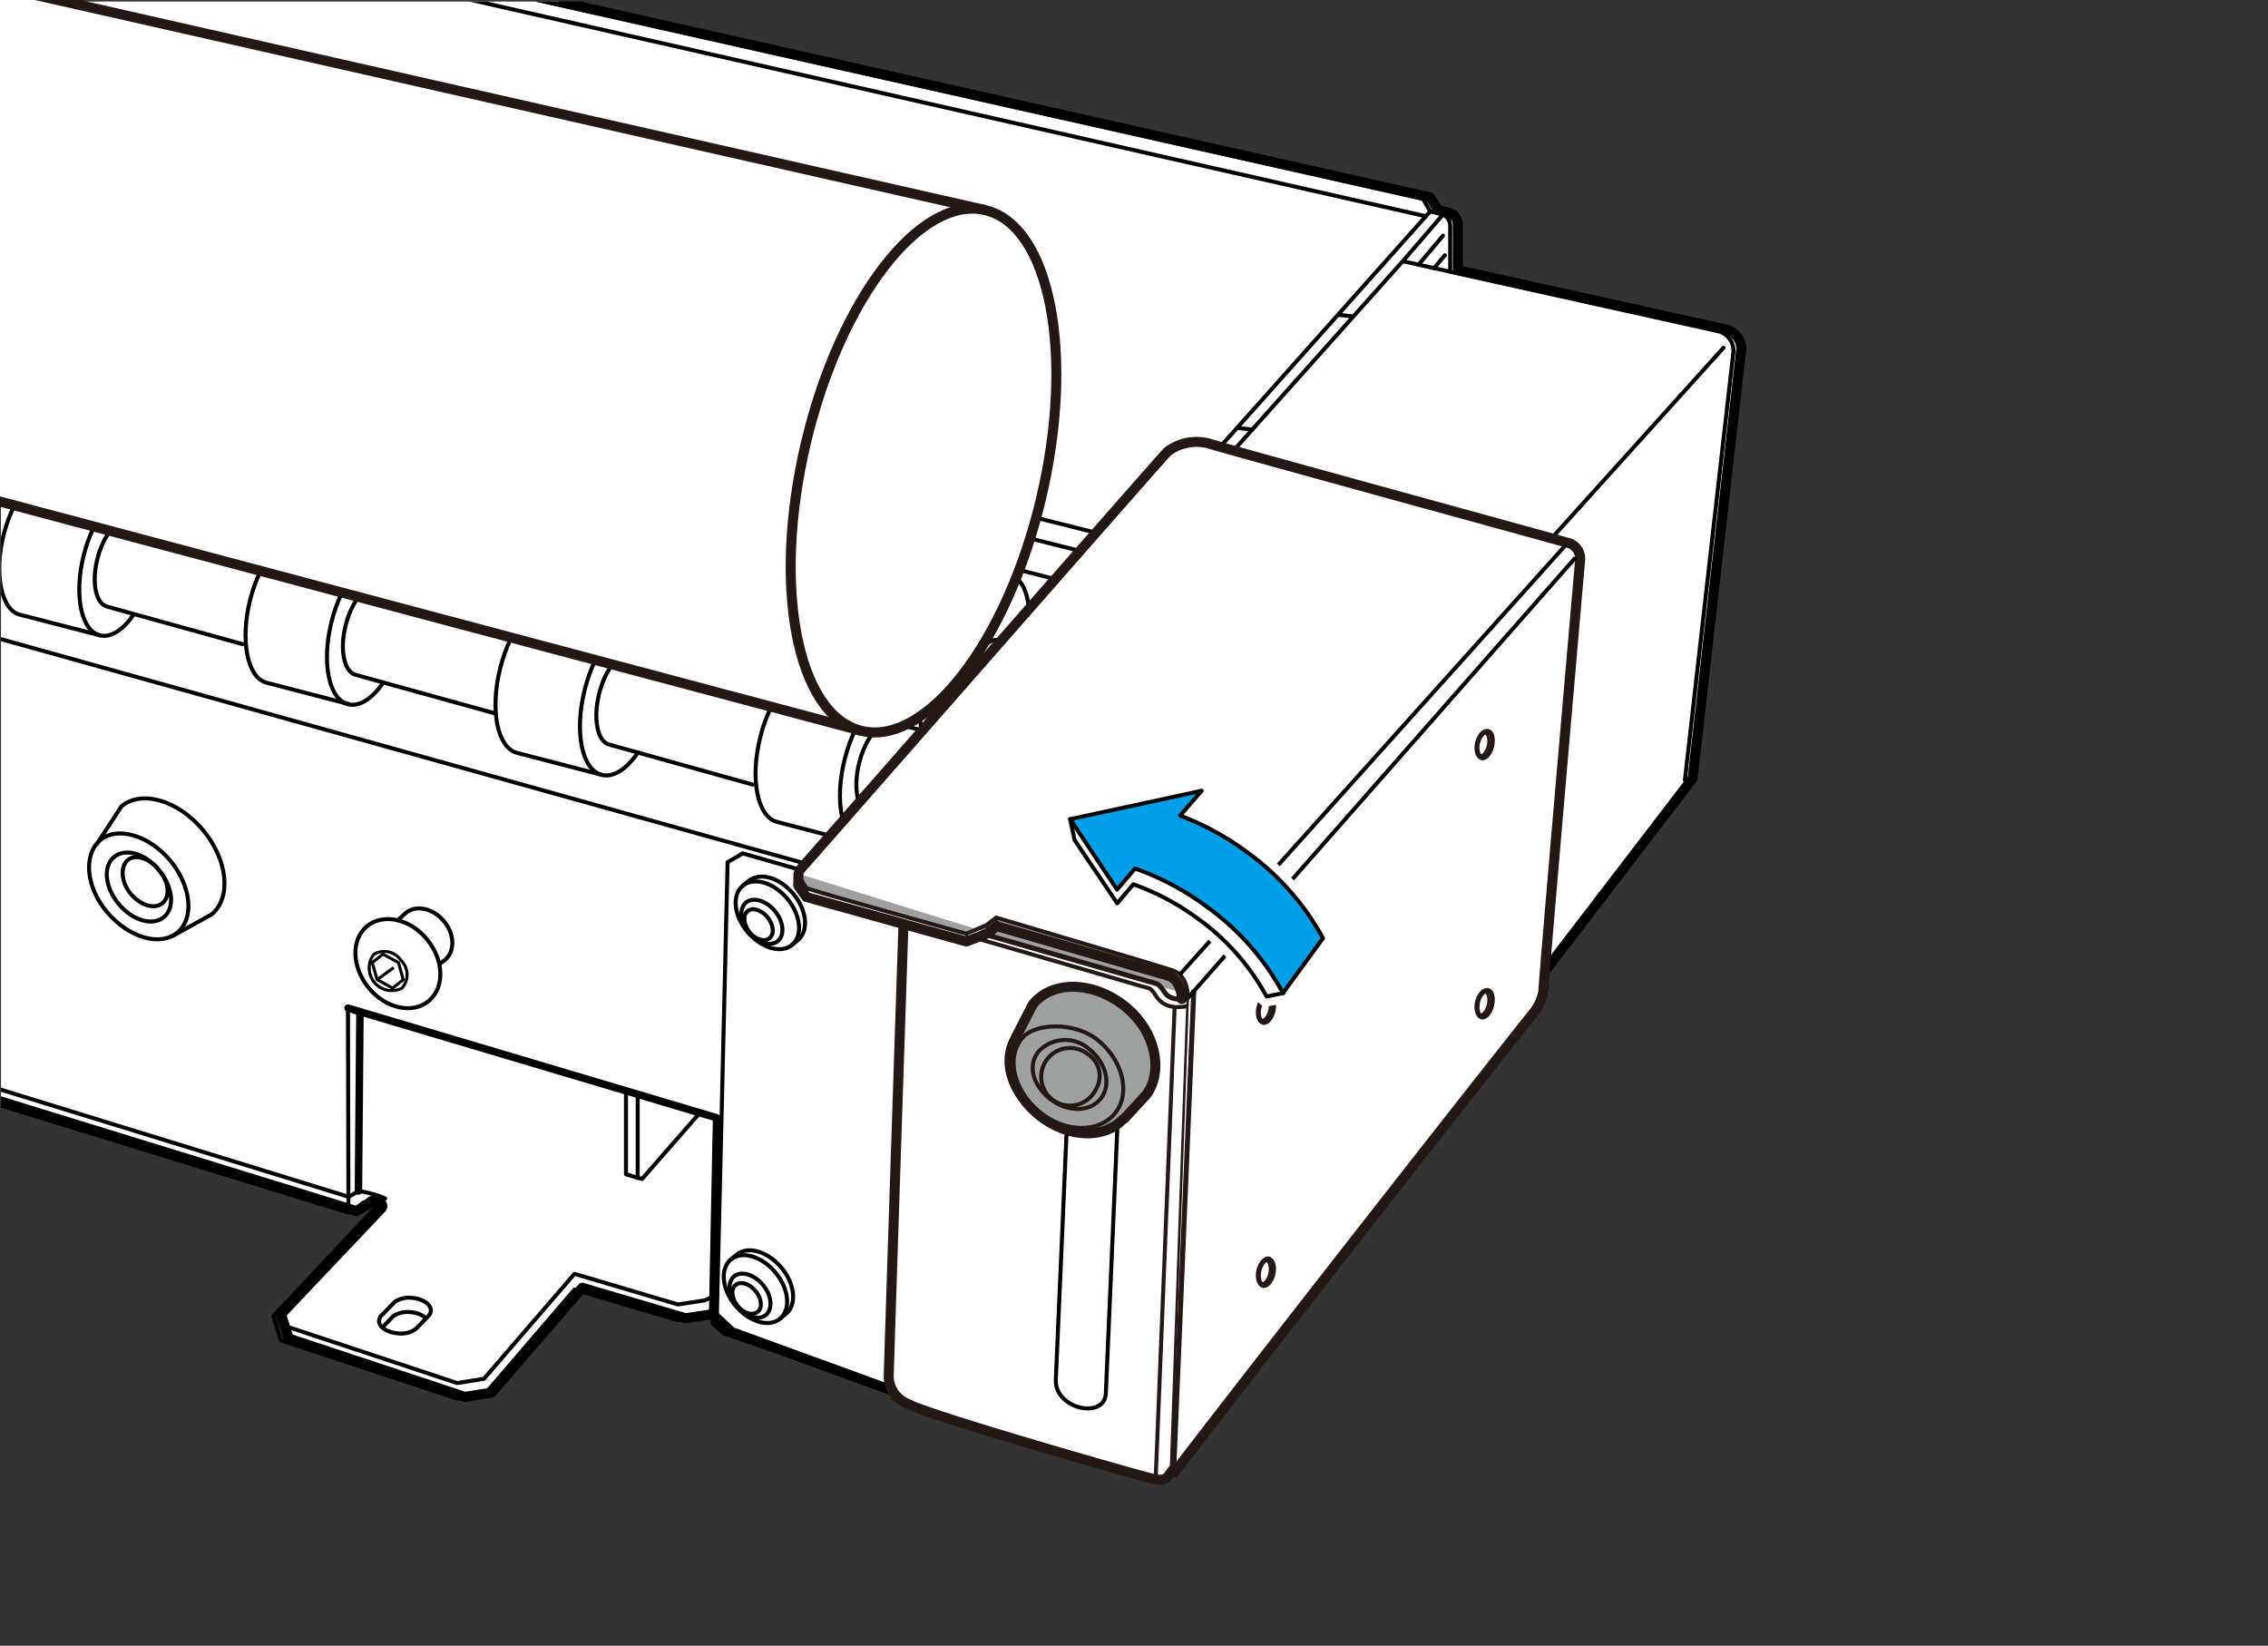 <svg xmlns="http://www.w3.org/2000/svg" xmlns:xlink="http://www.w3.org/1999/xlink" width="80mm" height="58.04mm" viewBox="0 0 226.77 164.52"><rect x="0" y="0" width="226.77" height="164.52" fill="#333333" stroke="none"/><defs><style>.cls-1,.cls-11,.cls-13,.cls-14,.cls-15,.cls-18,.cls-23,.cls-5,.cls-6,.cls-7,.cls-8{fill:none;}.cls-2{clip-path:url(#clip-path);}.cls-3{clip-path:url(#clip-path-2);}.cls-10,.cls-16,.cls-17,.cls-19,.cls-20,.cls-22,.cls-4,.cls-9{fill:#fff;}.cls-20,.cls-4,.cls-5,.cls-6,.cls-7,.cls-8{stroke:#000;}.cls-10,.cls-12,.cls-13,.cls-19,.cls-20,.cls-21,.cls-23,.cls-4,.cls-5,.cls-6,.cls-8{stroke-linecap:round;stroke-linejoin:round;}.cls-12,.cls-15,.cls-16,.cls-20,.cls-5{stroke-width:0.4px;}.cls-6,.cls-7{stroke-width:0.3px;}.cls-11,.cls-14,.cls-15,.cls-16,.cls-17,.cls-18,.cls-22,.cls-7{stroke-miterlimit:10;}.cls-8{stroke-width:0.75px;}.cls-10,.cls-11,.cls-12,.cls-13,.cls-14,.cls-15,.cls-16,.cls-17,.cls-18,.cls-19,.cls-21,.cls-22{stroke:#231815;}.cls-10,.cls-14,.cls-17{stroke-width:0.5px;}.cls-12,.cls-21{fill:#9fa0a0;}.cls-18,.cls-19{stroke-width:0.25px;}.cls-23{stroke:#fff;stroke-width:2px;}.cls-24{fill:#00a0e9;}</style><clipPath id="clip-path"><rect class="cls-1" width="226.77" height="164.52"/></clipPath><clipPath id="clip-path-2"><rect class="cls-1" x="0.1" y="0.15" width="227.23" height="157.79"/></clipPath></defs><g id="レイヤー_1" data-name="レイヤー 1"><g class="cls-2"><g class="cls-3"><path class="cls-4" d="M117.79,144.94l51.45-67.13,4.84-42.74a1.57,1.57,0,0,0,0-.53,2,2,0,0,0-1.49-1.6L145.76,27V22.44a1.2,1.2,0,0,0-.71-1.11.82.82,0,0,0-.26-.1l-1-.23L143,19.73,8.2-10.53,7.05-9.38l-.84-.48-.51-.3-1-.27-5.54,4-9-2.24L-79.61,39.77l-1,.7v1.25l-.88.48,5.09,43h1a2.31,2.31,0,0,0,1.87,2.28l17.37,5.38.68-.39,1,.21.32.07h0l.54.11.86-.49,1.39.49v1.73l8.33,2.63L-52.43,105l-.19.15.34,2.51,15.6,5.21,2.83-.43,11.49-10.58v1.34l58,17.86,1-.57.44-.39c.41-.23,1.55.2,1,.75L28.45,131l-.35.37.76,2.43,17.62,5.84,2.68-.43,9.05-10.48,10.34,3.05,2.68-.41h0l.8.74.39.37.72.67,15.73,5.73"/><path class="cls-5" d="M15.91,87c1.38,1.65,1.6,3.75.48,4.68s-3.14.35-4.52-1.31-1.6-3.75-.48-4.69S14.53,85.29,15.91,87Z"/><path class="cls-5" d="M15.91,87c1,1.16,1.12,2.62.34,3.28s-2.2.24-3.17-.92S12,86.68,12.75,86,15,85.79,15.91,87Z"/><path class="cls-5" d="M42.68,93.89c1.72,2.06,1.81,4.82.19,6.17s-4.31.76-6-1.3-1.8-4.82-.19-6.16S41,91.83,42.68,93.89Z"/><path class="cls-6" d="M40.09,96a2,2,0,0,1,.09,2.79,2.26,2.26,0,0,1-2.82-3.37A2,2,0,0,1,40.09,96Z"/><polygon class="cls-7" points="39.26 98.78 40.32 97.93 39.84 96.23 38.29 95.38 37.22 96.23 37.71 97.93 39.26 98.78"/><line class="cls-7" x1="37.71" y1="97.93" x2="39.36" y2="96.73"/><path class="cls-5" d="M39.76,92l.82-.74c1-.84,2.71-.48,3.8.82s1.13,3,.12,3.88l-.52.37"/><path class="cls-5" d="M17,86c2.13,2.56,2.46,5.79.74,7.22s-4.83.53-7-2S8.32,85.45,10,84,14.88,83.48,17,86Z"/><path class="cls-5" d="M9.67,84.4l2.47-3.79c2-1.68,5.66-.62,8.15,2.36s2.88,6.77.87,8.44l-4,2.21"/><path class="cls-5" d="M76.28,128.44c.89,1.06,1,2.4.31,3s-2,.22-2.89-.84-1-2.41-.31-3S75.4,127.38,76.28,128.44Z"/><path class="cls-5" d="M75.54,129.05c.62.74.72,1.68.22,2.09s-1.41.16-2-.58-.72-1.69-.22-2.1S74.92,128.3,75.54,129.05Z"/><path class="cls-5" d="M73.07,125.91c1.1-.92,3.1-.34,4.46,1.29s1.57,3.7.47,4.62"/><path class="cls-5" d="M73.07,125.91c-1.1.92-.89,3,.47,4.62s3.36,2.21,4.46,1.29l.6-.49c1.1-.92.89-3-.48-4.62s-3.35-2.21-4.45-1.29Z"/><path class="cls-5" d="M77.48,91.07c.88,1.06,1,2.41.3,3s-2,.22-2.89-.84-1-2.4-.31-3S76.59,90,77.48,91.07Z"/><path class="cls-5" d="M76.73,91.68c.62.74.72,1.68.22,2.1s-1.41.15-2-.59-.71-1.68-.21-2.1S76.11,90.94,76.73,91.68Z"/><path class="cls-5" d="M74.26,88.55c1.1-.92,3.1-.34,4.46,1.29s1.57,3.7.47,4.62"/><path class="cls-5" d="M74.26,88.55c-1.1.91-.89,3,.48,4.61s3.35,2.21,4.45,1.3l.6-.49c1.1-.92.89-3-.47-4.62S76,87.14,74.86,88.06Z"/><path class="cls-5" d="M41.62,132.81a2.43,2.43,0,0,1-1.8.48c-1.1-.07-2-.66-1.91-1.3a.91.91,0,0,1,.38-.63l1.18-1.22a2.6,2.6,0,0,1,1.7-.4c1.1.08,1.95.66,1.91,1.31a.89.89,0,0,1-.28.54Z"/><path class="cls-5" d="M38.24,132.69l1.08-1.12a2.55,2.55,0,0,1,1.69-.4,2.66,2.66,0,0,1,1.6.61"/><polyline class="cls-5" points="27.7 131.16 28.09 132.42 45.71 138.26 48.39 137.83 57.44 127.34 67.78 130.4 70.46 129.99 71.26 129.63"/><path class="cls-5" d="M-23.13,100.44v1.34l58,17.86,1-.58h0a10.91,10.91,0,0,1,2.64.74A13.83,13.83,0,0,1,37.26,121"/><path class="cls-5" d="M-80.38,39.9l-1,1.94,8.85,11.21,52,14.6,1.3-.75-.05-8.49,2.53-2.2-3.16-7.14L-62.47,37.54,4-10.31l.95.28,1.35.78L7.43-10.4,142.27,19.86l.73,1.27,1,.23a1.24,1.24,0,0,1,1,1.21v4.58"/><polyline class="cls-5" points="-18.01 58.84 83.58 87.18 84.92 88.47"/><polyline class="cls-5" points="71.65 132.62 72.75 86.19 74.26 85.31 121.97 98.96"/><line class="cls-5" x1="34.79" y1="100.77" x2="34.84" y2="121.17"/><polyline class="cls-8" points="71.26 131.16 71.65 111.74 34.8 100.78"/><line class="cls-8" x1="35.99" y1="101.13" x2="35.84" y2="119.06"/><polyline class="cls-5" points="62.59 109.04 62.59 117.39 64.19 117.86 69.98 111.24"/><line class="cls-5" x1="63.76" y1="117.74" x2="63.76" y2="109.39"/><line class="cls-5" x1="116.62" y1="96.49" x2="172.33" y2="34.76"/><line class="cls-5" x1="121.38" y1="97.07" x2="87.34" y2="87.62"/><path class="cls-5" d="M88.87,138.9l-16.5-5.6-1.11-1v-1.1l-.8.36-2.68.41-10.34-3.05-9,10.48-2.68.43L28.09,134l-.76-2.43L37.26,121c.57-.55-.57-1-1-.75l-.44.38-1,.58-58-17.86V102l-11.49,10.58-2.82.43L-53,107.76l-.34-2.5,9.53-7.88-8.33-2.64V93l-1.39-.5-.86.5-1.86-.39L-57,93l-17.37-5.38a2.31,2.31,0,0,1-1.87-2.28h-1l-5.09-43,.88-.49V40.6l70.8-49.17,9,2.25"/><path class="cls-5" d="M85.87,88.47V86.94l54.39-60.83,31.54,7a2,2,0,0,1,1.51,2.13l-4.84,42.74"/><polyline class="cls-5" points="143 21.13 111.85 56.05 111.85 57.88"/><line class="cls-5" x1="144.28" y1="21.45" x2="140.26" y2="26.11"/><line class="cls-5" x1="141.83" y1="26.46" x2="144.28" y2="23.56"/><line class="cls-5" x1="143.39" y1="26.8" x2="144.47" y2="25.52"/><line class="cls-5" x1="142.57" y1="21.62" x2="6.28" y2="-9.25"/><polyline class="cls-5" points="5.44 -9.73 -35.15 19.15 -36.06 21.26 -36.06 22.93"/><polyline class="cls-5" points="-31.75 18.65 -32.9 19.63 -32.9 22.6 110.67 59.21"/><line class="cls-5" x1="111.85" y1="56.05" x2="-32.9" y2="19.63"/><polyline class="cls-5" points="-31.22 18 112.2 53.91 116.9 48.83 118.11 49.04"/><path class="cls-5" d="M111.44,55.73s0-1.38.76-1.82a2.49,2.49,0,0,1,.83.81"/><line class="cls-5" x1="123.7" y1="42.77" x2="125.21" y2="42.94"/><line class="cls-5" x1="133.8" y1="31.47" x2="135.32" y2="31.63"/><polyline class="cls-5" points="106.68 58.19 106.68 59.99 88.7 80.53 88.7 83.96"/><line class="cls-5" x1="88.7" y1="80.52" x2="91.18" y2="81"/><line class="cls-5" x1="106.68" y1="59.99" x2="109.35" y2="60.68"/><path class="cls-5" d="M0,57.9-13.24,54c-1.13-.29-1.56-2.44-1-4.81s2-4.06,3.13-3.77L2.34,49.08"/><path class="cls-5" d="M13.59,49.22l-8-2.07c-1.88-.48-4.22,2.34-5.22,6.29S.14,61,2,61.45l8,2.06"/><path class="cls-5" d="M26.61,55.58l-13.74-3.5c-1.13-.29-2.53,1.4-3.13,3.77s-.17,4.52,1,4.8l13.51,3.74"/><path class="cls-5" d="M13.39,61.4c-1.05,1.54-2.31,2.39-3.41,2.11-1.88-.47-2.6-4.06-1.61-8s3.34-6.76,5.22-6.28c1.12.28,1.82,1.65,2,3.55"/><path class="cls-5" d="M38.52,55.68l-8.19-2.13C28.38,53.06,26,56,25,60s-.28,7.76,1.66,8.25l8.2,2.13"/><path class="cls-5" d="M51.93,62.23,37.78,58.62c-1.16-.29-2.61,1.45-3.22,3.89s-.17,4.65,1,4.95l13.92,3.85"/><path class="cls-5" d="M38.32,68.23c-1.08,1.59-2.38,2.46-3.51,2.17-1.94-.49-2.68-4.18-1.66-8.25s3.43-7,5.37-6.47c1.15.29,1.88,1.7,2.07,3.66"/><path class="cls-5" d="M64,62.29,55.55,60.1c-2-.51-4.47,2.48-5.53,6.67s-.3,8,1.7,8.5l8.45,2.19"/><path class="cls-5" d="M77.81,69.05,63.23,65.33c-1.2-.31-2.69,1.49-3.32,4s-.18,4.8,1,5.1l14.34,4"/><path class="cls-5" d="M63.79,75.22c-1.12,1.64-2.45,2.54-3.62,2.24-2-.5-2.76-4.31-1.71-8.5S62,61.79,64,62.29c1.18.3,1.93,1.76,2.13,3.78"/><path class="cls-5" d="M50.29,44.38l-8.71-2.27c-2.07-.52-5,3.22-6.59,8.36a22.93,22.93,0,0,0-.86,4.06"/><path class="cls-5" d="M42.81,59.91a18.48,18.48,0,0,1,.9-7.16c1.57-5.14,4.52-8.89,6.58-8.37,1.23.31,1.86,2,1.85,4.49A11.76,11.76,0,0,1,52,51.39"/><path class="cls-5" d="M48.39,60.27c-.22.33-.43.63-.64.9"/><path class="cls-5" d="M90,69.22,81.55,67c-2-.5-4.48,2.49-5.53,6.68s-.3,8,1.7,8.49l8.45,2.2"/><path class="cls-5" d="M94.71,73.66l-5.48-1.41c-1.2-.3-2.69,1.49-3.32,4s-.18,4.79,1,5.09l1.77.49"/><path class="cls-5" d="M89.79,82.14c-1.12,1.64-2.45,2.54-3.62,2.25-2-.51-2.77-4.31-1.71-8.5S88,68.71,90,69.22c1.19.3,1.94,1.76,2.13,3.77"/><path class="cls-5" d="M61,53.86l-11.86-3c-2.89-.69-5.12,8.39-2.84,9l6.33,1.62"/><path class="cls-5" d="M25.8,38.48l-8.54-2.23c-2-.51-4.92,3.16-6.46,8.2A21.34,21.34,0,0,0,10,48.27"/><path class="cls-5" d="M18.47,53.7a18.08,18.08,0,0,1,.87-7c1.54-5,4.43-8.71,6.46-8.2,1.2.31,1.82,2,1.81,4.4a11.28,11.28,0,0,1-.18,2.47"/><path class="cls-5" d="M35.81,47.64,24.7,44.8c-2.83-.69-5,8.22-2.78,8.79L27.38,55"/><path class="cls-5" d="M2.73,32.43l-8.54-2.24c-2-.51-4.91,3.16-6.46,8.2A16.94,16.94,0,0,0-13,41.77"/><path class="cls-5" d="M-4.64,47.18a16,16,0,0,1,.91-6.55c1.55-5,4.44-8.71,6.46-8.2,1.2.3,1.82,2,1.81,4.39a11.28,11.28,0,0,1-.18,2.47"/><path class="cls-5" d="M12,41.39,1.63,38.74c-2.83-.69-5,8.22-2.78,8.79l3.88,1.06"/><path class="cls-5" d="M75.32,50.79l-8.71-2.28c-2.06-.52-5,3.22-6.59,8.37A23.17,23.17,0,0,0,59.15,61"/><path class="cls-5" d="M67.87,66.51a18.2,18.2,0,0,1,.87-7.36c1.57-5.14,4.52-8.88,6.58-8.36,1.23.31,1.87,2.05,1.85,4.49A11.71,11.71,0,0,1,77,57.79"/><path class="cls-5" d="M73.42,66.68c-.26.39-.52.74-.77,1"/><path class="cls-5" d="M87,60.51,74.21,57.23c-2.89-.7-5.13,8.38-2.85,9l7.49,1.94"/><path class="cls-5" d="M101.08,57.55l-8.72-2.28c-2.06-.52-5,3.23-6.58,8.37a21.86,21.86,0,0,0-.88,4.26"/><path class="cls-5" d="M93.64,73.38a18,18,0,0,1,.85-7.47c1.58-5.14,4.52-8.88,6.59-8.36,1.22.31,1.86,2.05,1.85,4.49a11.41,11.41,0,0,1-.19,2.51"/><path class="cls-5" d="M102.16,64.55,100,64c-2.35-.57-4.26,5.32-3.68,7.87"/><line class="cls-5" x1="52.16" y1="48.15" x2="62.97" y2="50.79"/><polyline class="cls-5" points="36.95 40.41 35.32 42.06 35.32 43.64 36.52 44.34 37.75 44.63"/><line class="cls-5" x1="51.93" y1="46.76" x2="63.92" y2="49.68"/><polyline class="cls-5" points="35.32 42.31 36.52 43 38.65 43.52"/><path class="cls-9" d="M117.23,147.45c10.24-13.11,34.48-44.24,36.09-46.18a4.8,4.8,0,0,0,1-2.23c0-1,3.68-43.16,3.68-43.16a1.63,1.63,0,0,0-1.37-1.64C156,54,122.5,44.87,120.9,44.35a4.8,4.8,0,0,0-4.21.82c-.64.67-36.23,41.28-37,42.09l.05,1.19.77,1.11,9.77,2.76s-1.41,43.54-1.41,45.45,2,2.87,3.77,3.41,20.78,6.23,21.4,6.4S116.42,148.48,117.23,147.45Z"/><line class="cls-10" x1="117.36" y1="146.81" x2="119.36" y2="99.12"/><path class="cls-11" d="M79.71,87.26c.75-.81,36.34-41.42,37-42.09a4.8,4.8,0,0,1,4.21-.82c1.6.52,35.08,9.68,35.75,9.89A1.63,1.63,0,0,1,158,55.88s-3.68,42.2-3.68,43.16a4.8,4.8,0,0,1-1,2.23c-1.61,1.94-26,33-36.09,46.18"/><path class="cls-12" d="M118.75,99.45c0-.61-.23-2-1.46-2.43s-17.68-5.29-17.68-5.29l-1,.76-2,.85c-1.07-.31-14.78-4.1-16-4.57l-.86-1.45"/><path class="cls-13" d="M118.16,99.87c0-.6-.22-2-1.41-2.35s-17.08-4.93-17.08-4.93"/><path class="cls-14" d="M98.51,93.41l16.31,4.69c.93.26.93.21,1.3.63s.52,1.39,2.59,1.1"/><path class="cls-15" d="M97.43,93.74,114,98.55c1,.27,1,.21,1.34.65s.87,1.88,3.43,1.37"/><path class="cls-11" d="M117.36,146.81c-.76,1-.71,1.31-2.14,1s-22.9-6.46-24.62-7.55a3,3,0,0,1-1.74-2.56c0-.92,1.48-45.47,1.48-45.47"/><line class="cls-5" x1="156.41" y1="54.64" x2="118.04" y2="97.34"/><line class="cls-5" x1="157.43" y1="55.85" x2="118.71" y2="99.83"/><line class="cls-16" x1="115.54" y1="148.12" x2="117.45" y2="100.63"/><path class="cls-17" d="M127.27,101.09c-.18.72-.64,1.22-1,1.1s-.57-.78-.39-1.5.65-1.22,1-1.11S127.45,100.37,127.27,101.09Z"/><path class="cls-18" d="M126.58,99.67c.35.1.51.7.35,1.35s-.58,1.09-.94,1"/><path class="cls-17" d="M127.27,127.38c-.18.72-.64,1.22-1,1.11s-.57-.79-.39-1.51.65-1.22,1-1.11S127.45,126.66,127.27,127.38Z"/><path class="cls-18" d="M126.58,126c.35.1.51.7.35,1.35s-.58,1.09-.94,1"/><path class="cls-17" d="M149.13,74.64c-.18.72-.65,1.22-1,1.1s-.57-.78-.39-1.5.65-1.22,1.05-1.11S149.31,73.92,149.13,74.64Z"/><path class="cls-18" d="M148.43,73.22c.36.1.51.7.35,1.35s-.58,1.09-.93,1"/><path class="cls-17" d="M149.13,100.54c-.18.72-.65,1.22-1,1.11s-.57-.79-.39-1.51.65-1.22,1.05-1.11S149.31,99.82,149.13,100.54Z"/><path class="cls-18" d="M148.43,99.12c.36.1.51.7.35,1.35s-.58,1.09-.93,1"/><line class="cls-19" x1="118.77" y1="99.32" x2="117.07" y2="147.28"/><polyline class="cls-13" points="99.66 92.56 98.81 93.28 96.63 94.12 80.63 89.67 79.81 88.54 79.84 87.31"/><line class="cls-19" x1="96.66" y1="93.38" x2="96.66" y2="94.07"/><line class="cls-19" x1="98.67" y1="92.49" x2="98.67" y2="93.13"/><line class="cls-19" x1="99.61" y1="91.92" x2="99.61" y2="92.56"/><line class="cls-19" x1="80.68" y1="89.49" x2="80.69" y2="88.84"/><path class="cls-20" d="M112.08,104.43l-1.51,34.86c-.11,2.64-5.18,1.57-5-1.41l1.54-35.41C107.2,99.24,112.3,99.46,112.08,104.43Z"/><path class="cls-21" d="M112.5,111.63c-1.8,2.27-5.63,2.21-8.55-.11-2.59-2.07-4.15-5.64-2-8.31,1.8-2.26,5.63-2.21,8.55.12S114.31,109.37,112.5,111.63Z"/><path class="cls-21" d="M101.58,103.68l1.67-3.25c1.93-2.43,6-2.37,9.17.12,3.45,2.75,3.78,6.89,2.17,8.91l-2.16,2.35"/><path class="cls-12" d="M111.5,111.27c-1.59,2-5,2-7.55-.11s-3.39-5.34-1.79-7.34c1.26-1.59,5.29-1.69,7.55.11C112.29,106,113.09,109.27,111.5,111.27Z"/><path class="cls-12" d="M110.05,109.83c-1.09,1.37-3.36,1.37-5.08,0s-2.23-3.33-1.14-4.7a3.63,3.63,0,0,1,5.08-.25C110.63,106.25,111.14,108.47,110.05,109.83Z"/><path class="cls-12" d="M109.58,108.89a2.88,2.88,0,1,1-.8-3.5A2.58,2.58,0,0,1,109.58,108.89Z"/></g><path class="cls-22" d="M86.16,73.06-14.54,46.27c-5.95-1.42-8.21-13.37-5.05-26.7S-9-3.43-3.08-2L98.52,21"/><ellipse class="cls-22" cx="92.34" cy="47.04" rx="26.75" ry="12.08" transform="translate(25.25 126.02) rotate(-76.65)"/></g></g><g id="レイヤー_2" data-name="レイヤー 2"><path class="cls-23" d="M107,81.89l13.15-2.84L118,81.53a27.61,27.61,0,0,1,6.56,3.56,25.84,25.84,0,0,1,7.72,8.7l-4,5.48a25.82,25.82,0,0,0-7.71-8.7,27.41,27.41,0,0,0-7.08-3.75l-1.8,2.11Z"/><path class="cls-23" d="M107,81.89l.44,2.08,4.27,6.33,1.61-1.9a24.78,24.78,0,0,1,6.38,3.38,23.23,23.23,0,0,1,6.94,7.83l1.69-.34"/><path class="cls-24" d="M107,81.89l13.15-2.84L118,81.53a27.61,27.61,0,0,1,6.56,3.56,25.84,25.84,0,0,1,7.72,8.7l-4,5.48a25.82,25.82,0,0,0-7.71-8.7,27.41,27.41,0,0,0-7.08-3.75l-1.8,2.11Z"/><path class="cls-5" d="M107,81.89l13.15-2.84L118,81.53a27.61,27.61,0,0,1,6.56,3.56,25.84,25.84,0,0,1,7.72,8.7l-4,5.48a25.82,25.82,0,0,0-7.71-8.7,27.41,27.41,0,0,0-7.08-3.75l-1.8,2.11Z"/><path class="cls-5" d="M107,81.89l.44,2.08,4.27,6.33,1.61-1.9a24.78,24.78,0,0,1,6.38,3.38,23.23,23.23,0,0,1,6.94,7.83l1.69-.34"/></g></svg>